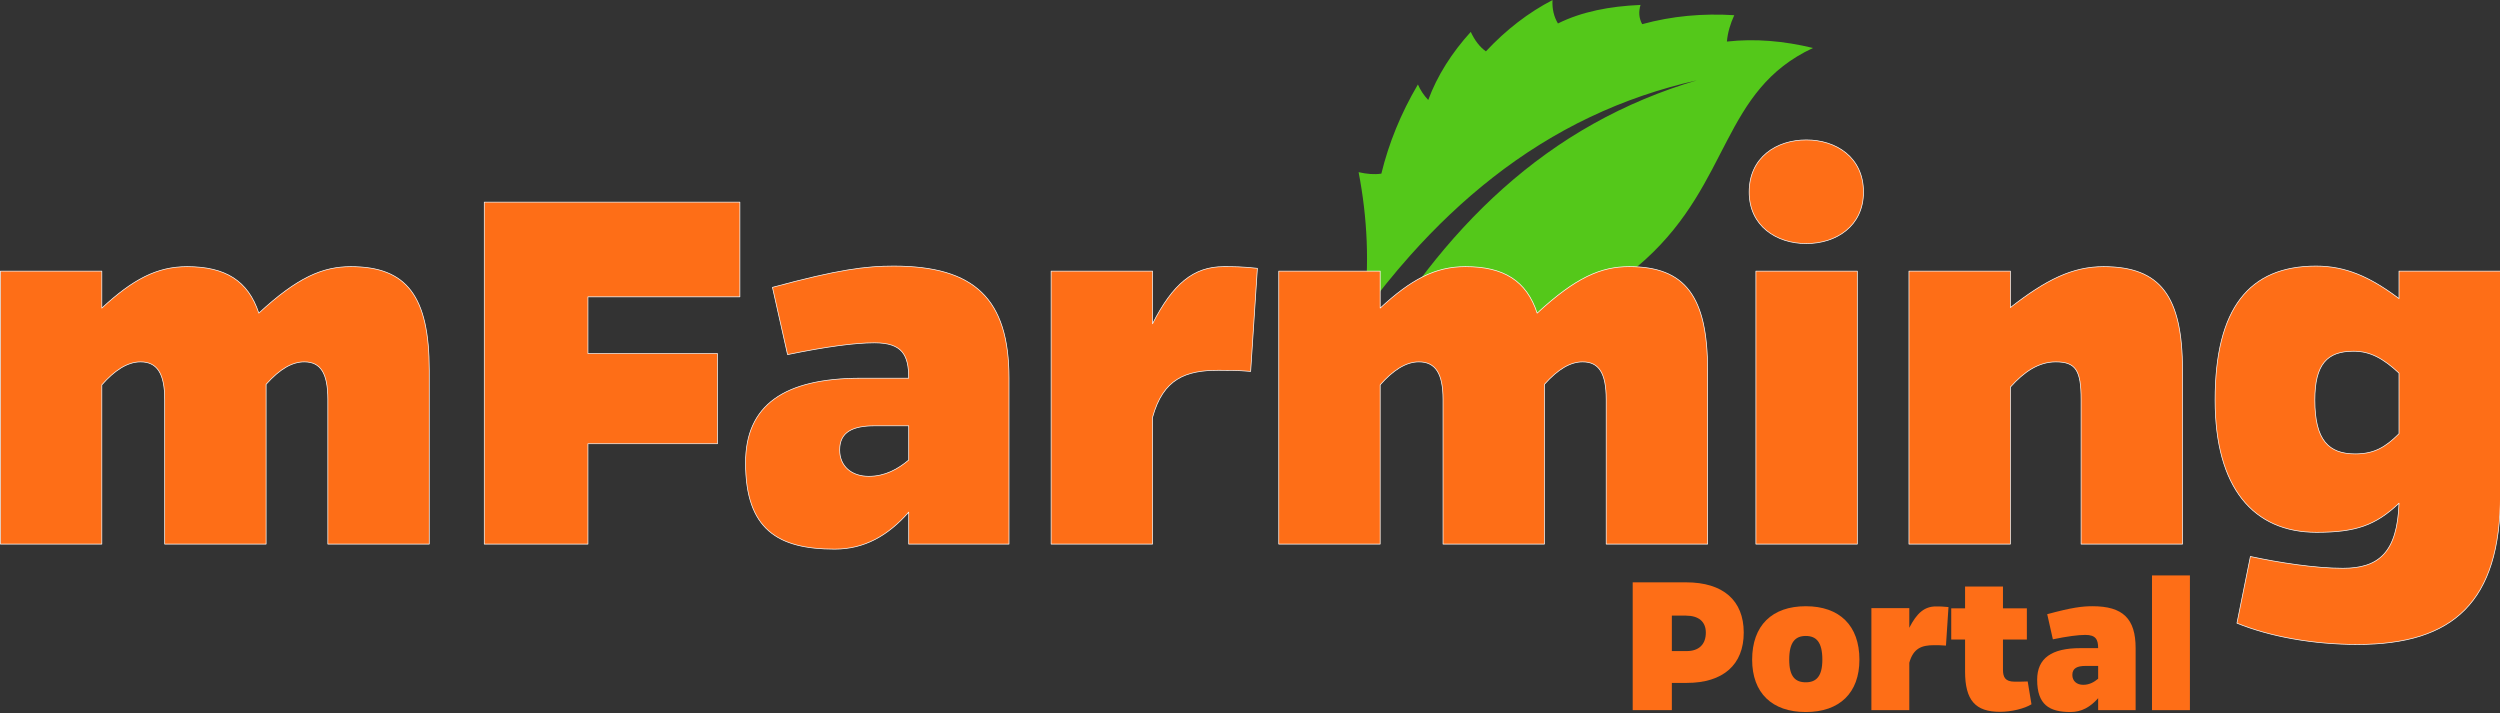 <?xml version="1.0" encoding="UTF-8" standalone="no"?>
<!DOCTYPE svg PUBLIC "-//W3C//DTD SVG 1.1//EN" "http://www.w3.org/Graphics/SVG/1.1/DTD/svg11.dtd">
<svg width="100%" height="100%" viewBox="0 0 866 247" version="1.1" xmlns="http://www.w3.org/2000/svg" xmlns:xlink="http://www.w3.org/1999/xlink" xml:space="preserve" xmlns:serif="http://www.serif.com/" style="fill-rule:evenodd;clip-rule:evenodd;stroke-linejoin:round;stroke-miterlimit:10;">
    <rect x="0" y="0" width="866" height="247" fill="#333333" stroke="none"/>
    <g transform="matrix(1,0,0,1,-183.997,-120.001)">
        <g transform="matrix(1,0,0,1,258,-314)">
            <g transform="matrix(1,0,0,1,14,-22)">
                <g transform="matrix(1.079,0,0,1.079,-155.687,378.244)">
                    <path d="M591.02,155.327C559.064,184.417 522.335,181.439 507.108,178.523C511.424,171.705 516.031,165.073 520.99,158.706C528.286,149.337 536.339,140.534 545.226,132.607C554.108,124.682 563.825,117.629 574.287,111.791C584.739,105.937 595.902,101.273 607.479,97.855C595.703,100.497 584.166,104.43 573.183,109.655C562.192,114.865 551.794,121.394 542.15,128.911C532.5,136.431 523.608,144.936 515.452,154.085C510.174,160.005 505.204,166.195 500.5,172.58C502.481,156.842 501.683,141.829 498.892,127.337C501.498,127.937 503.956,128.149 506.198,127.806C508.567,118.079 512.425,108.531 517.93,99.18C518.718,100.99 519.827,102.651 521.244,104.172C524.147,96.318 528.781,89.055 534.897,82.299C536.159,84.992 537.745,87.135 539.762,88.551C546.288,81.567 553.42,76.091 561.145,72.087C560.984,74.986 561.621,77.461 562.884,79.602C570.469,75.825 579.465,74.066 589.398,73.648C588.751,75.814 588.868,77.881 589.927,79.824C599.511,77.191 609.379,76.314 619.491,76.943C618.253,79.669 617.38,82.472 617.13,85.407C626.157,84.397 635.386,85.199 644.778,87.467C615.536,101.07 618.474,130.334 591.02,155.327" style="fill:rgb(93,237,21);fill-opacity:0.8;fill-rule:nonzero;"/>
                </g>
                <g transform="matrix(1.079,0,0,1.079,-155.687,378.244)">
                    <g transform="matrix(1,0,0,1,55.288,246.751)">
                        <path d="M40.129,-87.649L7.571,-87.649L7.571,-0.011L40.129,-0.011L40.129,-51.131C44.093,-55.631 48.238,-58.511 52.563,-58.511C57.788,-58.511 60.311,-54.911 60.311,-46.451L60.311,-0.011L92.869,-0.011L92.869,-51.311C97.374,-56.351 101.338,-58.511 105.123,-58.511C110.348,-58.511 112.691,-54.911 112.691,-46.451L112.691,-0.011L145.249,-0.011L145.249,-55.811C145.249,-79.551 138.054,-89.089 120.066,-89.089C111.069,-89.089 102.96,-85.669 90.53,-74.152C87.113,-84.589 79.738,-89.089 67.506,-89.089C57.788,-89.089 50.04,-84.949 40.129,-75.772L40.129,-87.649Z" style="fill:rgb(254, 110, 23);fill-rule:nonzero;stroke:white;stroke-width:0.22px;"/>
                    </g>
                    <g transform="matrix(1,0,0,1,209.367,246.751)">
                        <path d="M42.109,-61.189L42.109,-79.391L90.889,-79.391L90.889,-109.789L8.831,-109.789L8.831,-0.011L42.109,-0.011L42.109,-32.231L83.689,-32.231L83.689,-61.189L42.109,-61.189Z" style="fill:rgb(254, 110, 23);fill-rule:nonzero;stroke:white;stroke-width:0.22px;"/>
                        <path d="M106.201,-60.844C118.432,-63.369 127.794,-64.631 134.1,-64.631C142.929,-64.631 145.091,-60.844 145.091,-53.269L129.776,-53.269C105.122,-53.269 92.711,-44.641 92.711,-26.111C92.711,-4.691 103.143,1.609 121.31,1.609C130.857,1.609 138.425,-2.711 145.091,-10.271L145.091,-0.011L177.289,-0.011L177.289,-53.269C177.289,-78.658 166.316,-89.269 140.226,-89.269C131.397,-89.269 122.569,-88.19 101.345,-82.435L106.201,-60.844ZM145.091,-37.991L145.091,-26.996C141.668,-24.112 137.524,-21.769 132.298,-21.769C126.713,-21.769 122.929,-25.013 122.929,-30.24C122.929,-36.008 127.073,-37.991 134.28,-37.991L145.091,-37.991Z" style="fill:rgb(254, 110, 23);fill-rule:nonzero;stroke:white;stroke-width:0.22px;"/>
                        <path d="M223.369,-87.649L190.811,-87.649L190.811,-0.011L223.369,-0.011L223.369,-40.691C226.789,-53.111 233.989,-55.811 244.609,-55.811C247.669,-55.811 250.549,-55.811 254.869,-55.451L257.029,-88.549C252.169,-89.089 249.289,-89.089 246.229,-89.089C236.509,-89.089 229.849,-83.513 223.369,-70.741L223.369,-87.649Z" style="fill:rgb(254, 110, 23);fill-rule:nonzero;stroke:white;stroke-width:0.22px;"/>
                        <path d="M296.449,-87.649L263.891,-87.649L263.891,-0.011L296.449,-0.011L296.449,-51.131C300.413,-55.631 304.558,-58.511 308.883,-58.511C314.108,-58.511 316.631,-54.911 316.631,-46.451L316.631,-0.011L349.189,-0.011L349.189,-51.311C353.694,-56.351 357.658,-58.511 361.443,-58.511C366.668,-58.511 369.011,-54.911 369.011,-46.451L369.011,-0.011L401.569,-0.011L401.569,-55.811C401.569,-79.551 394.374,-89.089 376.386,-89.089C367.389,-89.089 359.28,-85.669 346.85,-74.152C343.433,-84.589 336.058,-89.089 323.826,-89.089C314.108,-89.089 306.36,-84.949 296.449,-75.772L296.449,-87.649Z" style="fill:rgb(254, 110, 23);fill-rule:nonzero;stroke:white;stroke-width:0.22px;"/>
                        <path d="M414.911,-113.04C414.911,-102.068 423.726,-96.491 433.26,-96.491C442.794,-96.491 451.609,-102.068 451.609,-113.04C451.609,-124.193 442.794,-129.769 433.26,-129.769C423.726,-129.769 414.911,-124.193 414.911,-113.04ZM449.629,-0.011L449.629,-87.649L417.071,-87.649L417.071,-0.011L449.629,-0.011Z" style="fill:rgb(254, 110, 23);fill-rule:nonzero;stroke:white;stroke-width:0.22px;"/>
                        <path d="M498.769,-87.649L466.211,-87.649L466.211,-0.011L498.769,-0.011L498.769,-50.411C503.093,-55.271 507.778,-58.511 513.363,-58.511C519.85,-58.511 521.471,-55.631 521.471,-46.451L521.471,-0.011L554.029,-0.011L554.029,-55.811C554.029,-79.551 547.014,-89.089 528.666,-89.089C518.769,-89.089 510.3,-84.949 498.769,-75.952L498.769,-87.649Z" style="fill:rgb(254, 110, 23);fill-rule:nonzero;stroke:white;stroke-width:0.22px;"/>
                        <path d="M656.089,-87.649L623.531,-87.649L623.531,-78.829C614.164,-85.849 606.417,-89.269 596.869,-89.269C575.464,-89.269 564.491,-75.769 564.491,-46.249C564.491,-18.178 576.723,-3.791 597.049,-3.791C609.48,-3.791 615.965,-5.949 623.531,-13.143C622.991,2.701 617.046,7.751 605.516,7.751C596.689,7.751 584.997,5.948 575.823,3.964L571.506,25.375C582.119,29.691 595.969,32.209 610.2,32.209C640.979,32.209 656.089,18.541 656.089,-15.84L656.089,-87.649ZM623.531,-35.449C619.208,-31.129 615.605,-28.969 609.48,-28.969C601.013,-28.969 596.509,-33.289 596.509,-46.249C596.509,-57.789 600.472,-61.931 608.939,-61.931C614.344,-61.931 618.487,-59.59 623.531,-54.907L623.531,-35.449Z" style="fill:rgb(254, 110, 23);fill-rule:nonzero;stroke:white;stroke-width:0.22px;"/>
                    </g>
                </g>
                <g transform="matrix(1,0,0,1,-253,300)">
                    <path d="M730.562,357.722L730.562,401.995L744.128,401.995L744.128,392.558L749.286,392.558C761.918,392.558 769.028,386.248 769.028,375.14C769.028,363.96 761.846,357.722 749.068,357.722L730.562,357.722ZM744.128,381.533L744.128,369.255L748.995,369.255C753.427,369.255 755.897,371.362 755.897,375.14C755.897,379.208 753.5,381.533 749.286,381.533L744.128,381.533Z" style="fill:rgb(254, 110, 23);fill-rule:nonzero;"/>
                    <path d="M790.52,365.998C778.832,365.998 771.94,372.671 771.94,384.505C771.94,396.049 778.832,402.649 790.52,402.649C802.208,402.649 809.1,396.049 809.1,384.505C809.1,372.671 802.208,365.998 790.52,365.998ZM790.52,392.349C786.888,392.349 784.781,390.388 784.781,384.505C784.781,378.331 786.96,376.297 790.52,376.297C794.08,376.297 796.26,378.331 796.26,384.505C796.26,390.388 794.08,392.349 790.52,392.349Z" style="fill:rgb(254, 110, 23);fill-rule:nonzero;"/>
                    <path d="M826.377,366.651L813.247,366.651L813.247,401.995L826.377,401.995L826.377,385.589C827.757,380.58 830.66,379.491 834.943,379.491C836.177,379.491 837.339,379.491 839.081,379.636L839.952,366.288C837.992,366.07 836.831,366.07 835.597,366.07C831.677,366.07 828.991,368.319 826.377,373.47L826.377,366.651Z" style="fill:rgb(254, 110, 23);fill-rule:nonzero;"/>
                    <path d="M867.393,392.059C865.723,392.132 864.417,392.132 862.892,392.132C859.625,392.132 858.827,390.606 858.827,387.991L858.827,377.531L867.103,377.531L867.103,366.724L858.827,366.724L858.827,359.174L845.696,359.174L845.696,366.724L840.905,366.724L840.905,377.531L845.696,377.531L845.696,388.572C845.696,398.66 849.324,402.576 857.811,402.576C861.731,402.576 866.232,401.488 868.7,399.965L867.393,392.059Z" style="fill:rgb(254, 110, 23);fill-rule:nonzero;"/>
                    <path d="M876.109,377.462C881.042,376.443 884.818,375.934 887.361,375.934C890.922,375.934 891.794,377.462 891.794,380.517L885.617,380.517C875.674,380.517 870.669,383.996 870.669,391.469C870.669,400.108 874.876,402.649 882.203,402.649C886.053,402.649 889.105,400.907 891.794,397.858L891.794,401.995L904.779,401.995L904.779,380.517C904.779,370.277 900.354,365.998 889.832,365.998C886.271,365.998 882.711,366.433 874.151,368.754L876.109,377.462ZM891.794,386.678L891.794,391.112C890.413,392.276 888.742,393.221 886.634,393.221C884.382,393.221 882.856,391.912 882.856,389.804C882.856,387.478 884.527,386.678 887.434,386.678L891.794,386.678Z" style="fill:rgb(254, 110, 23);fill-rule:nonzero;"/>
                    <rect x="910.451" y="355.326" width="13.131" height="46.669" style="fill:rgb(254, 110, 23);fill-rule:nonzero;"/>
                </g>
            </g>
        </g>
    </g>
</svg>
